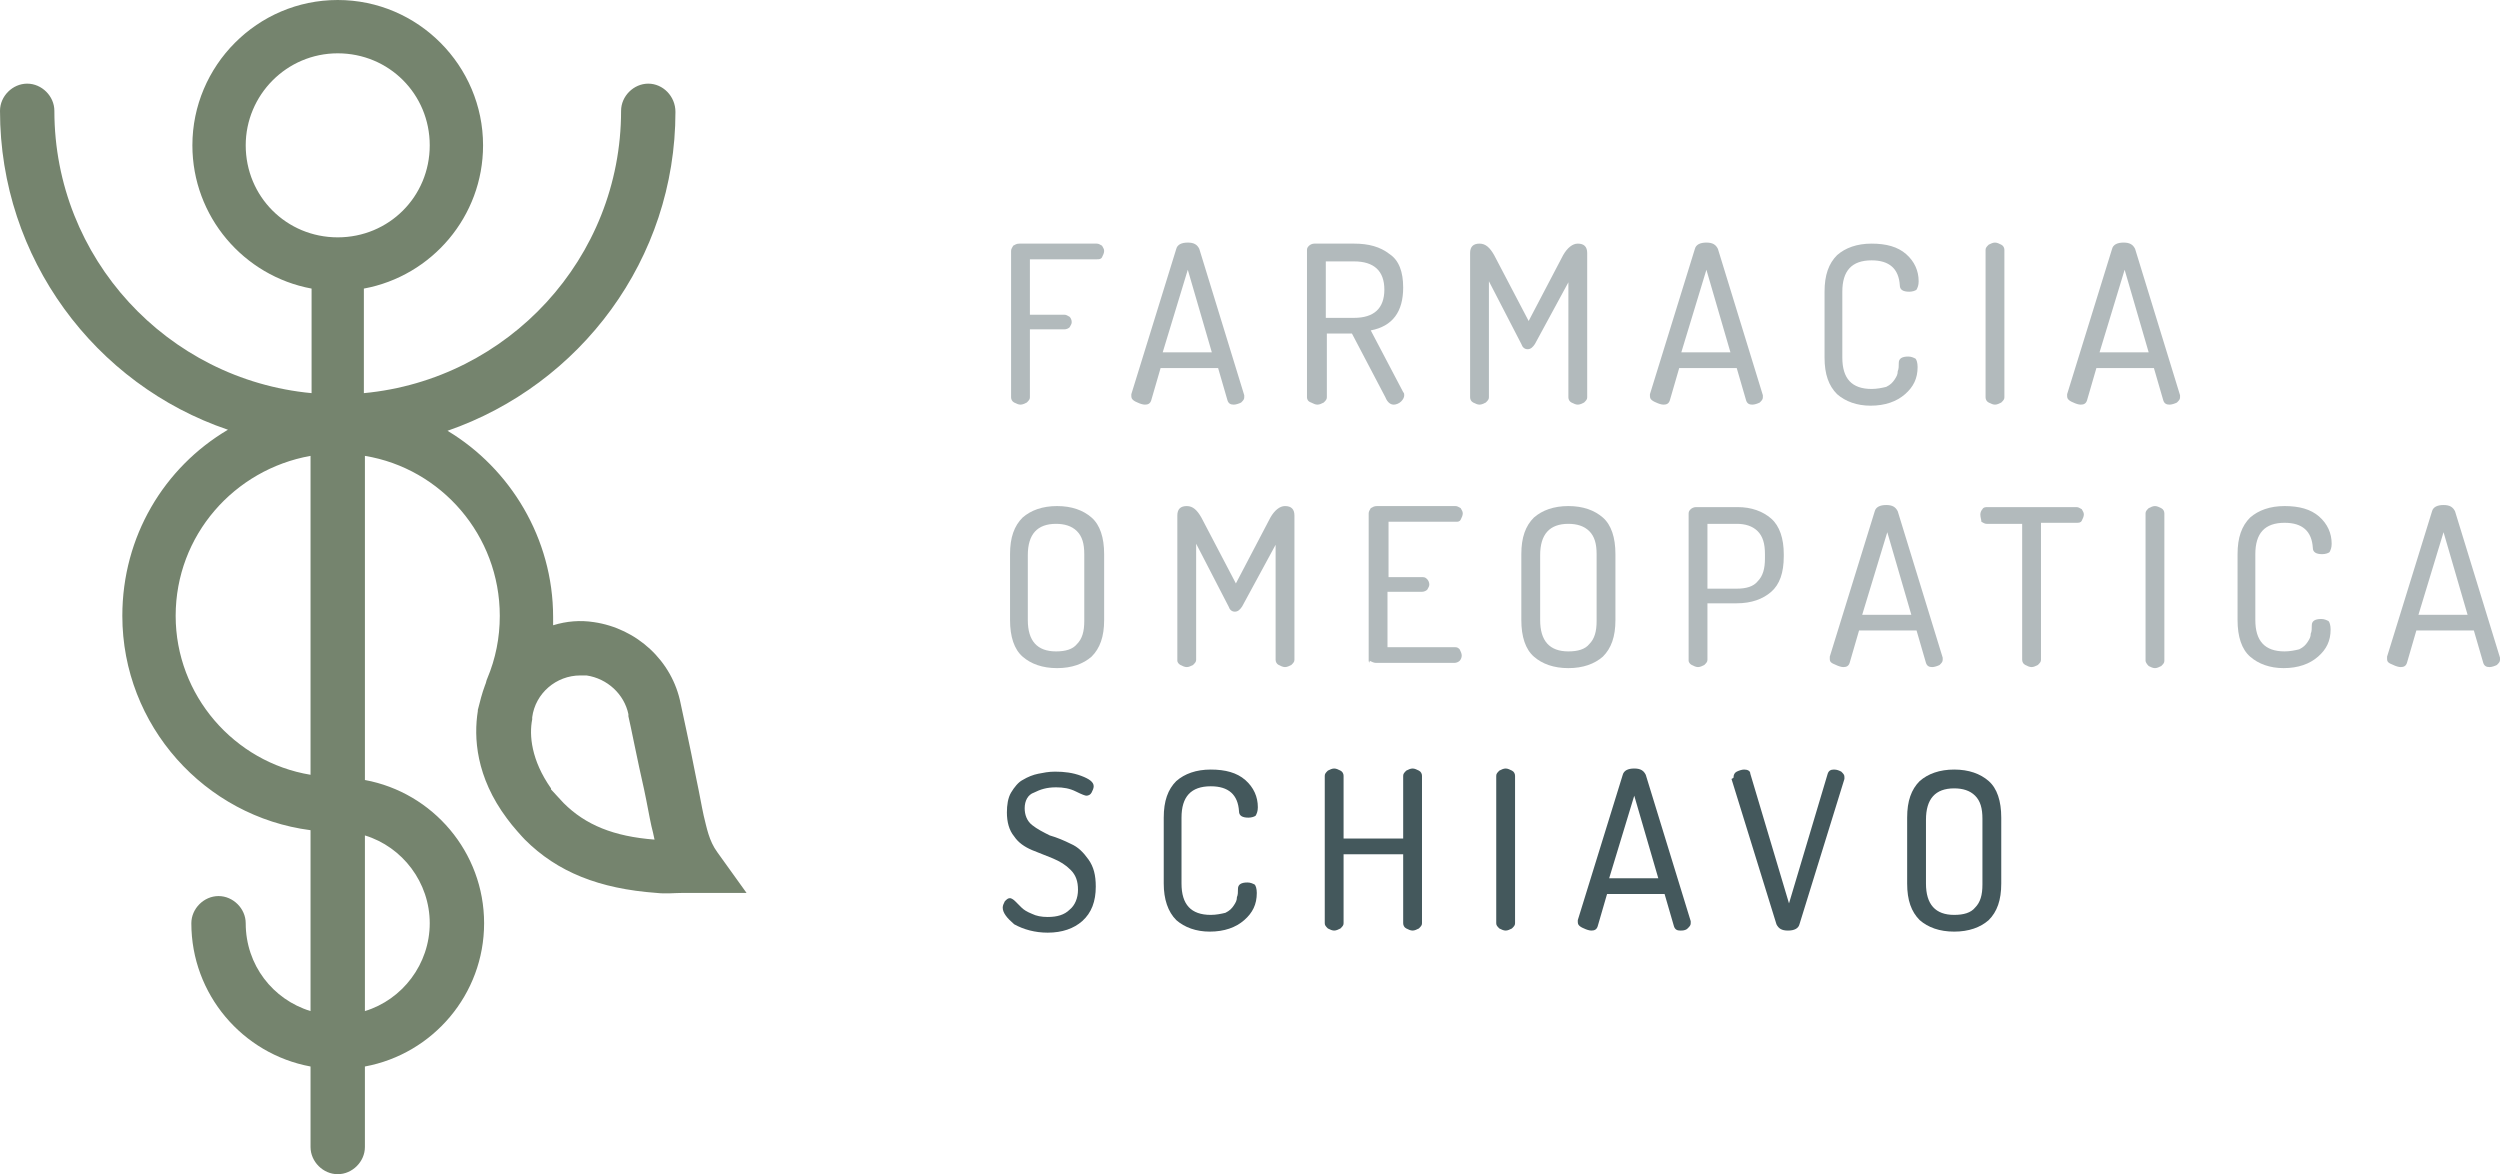 <?xml version="1.0" encoding="UTF-8" standalone="no"?>
<svg xmlns:dc="http://purl.org/dc/elements/1.1/" xmlns:cc="http://creativecommons.org/ns#" xmlns:rdf="http://www.w3.org/1999/02/22-rdf-syntax-ns#" xmlns:svg="http://www.w3.org/2000/svg" xmlns="http://www.w3.org/2000/svg" xmlns:sodipodi="http://sodipodi.sourceforge.net/DTD/sodipodi-0.dtd" xmlns:inkscape="http://www.inkscape.org/namespaces/inkscape" version="1.1" id="Livello_1" x="0px" y="0px" viewBox="0 0 239.1 112.3" style="enable-background:new 0 0 239.1 112.3;" xml:space="preserve" sodipodi:docname="logoFarmaciaSchiavo.svg" inkscape:version="0.92.2 (5c3e80d, 2017-08-06)">
  <defs id="defs63"></defs>
  <style type="text/css" id="style2"> .st0{fill:#B2BABC;} .st1{fill:#44585C;} .st2{fill:#75846E;} </style>
  <g id="g58">
    <g id="g54">
      <path class="st0" d="M96.7,38V24c0-0.2,0.1-0.3,0.2-0.5c0.2-0.1,0.3-0.2,0.6-0.2h7.4c0.2,0,0.3,0.1,0.5,0.2 c0.1,0.2,0.2,0.3,0.2,0.5c0,0.2-0.1,0.4-0.2,0.6c-0.1,0.2-0.3,0.2-0.5,0.2h-6.4v5.3h3.3c0.2,0,0.3,0.1,0.5,0.2 c0.1,0.1,0.2,0.3,0.2,0.5c0,0.2-0.1,0.3-0.2,0.5c-0.1,0.1-0.3,0.2-0.5,0.2h-3.3V38c0,0.2-0.1,0.3-0.3,0.5 c-0.2,0.1-0.4,0.2-0.6,0.2c-0.2,0-0.4-0.1-0.6-0.2C96.8,38.4,96.7,38.2,96.7,38z" id="path4"></path>
      <path class="st0" d="M108.2,37.9c0,0,0-0.1,0-0.2l4.3-13.9c0.1-0.4,0.5-0.6,1.1-0.6s0.9,0.2,1.1,0.6l4.3,14c0,0,0,0.1,0,0.1 c0,0,0,0,0,0.1c0,0.2-0.1,0.3-0.3,0.5c-0.2,0.1-0.5,0.2-0.7,0.2c-0.3,0-0.5-0.1-0.6-0.4l-0.9-3.1h-5.5l-0.9,3.1 c-0.1,0.3-0.3,0.4-0.6,0.4c-0.2,0-0.5-0.1-0.7-0.2C108.3,38.3,108.2,38.1,108.2,37.9z M111.2,33.7h4.7l-2.3-7.9L111.2,33.7z" id="path6"></path>
      <path class="st0" d="M125,38V23.9c0-0.2,0.1-0.3,0.2-0.4s0.3-0.2,0.5-0.2h3.8c1.4,0,2.5,0.3,3.4,1c0.9,0.6,1.3,1.7,1.3,3.2 c0,2.3-1,3.7-3.1,4.1l3.1,5.9c0.1,0.1,0.1,0.2,0.1,0.3c0,0.2-0.1,0.4-0.3,0.6c-0.2,0.2-0.5,0.3-0.7,0.3c-0.3,0-0.6-0.2-0.8-0.7 l-3.2-6.1h-2.4V38c0,0.2-0.1,0.3-0.3,0.5c-0.2,0.1-0.4,0.2-0.6,0.2c-0.2,0-0.4-0.1-0.6-0.2C125.1,38.4,125,38.2,125,38z M126.8,30.4h2.7c1.9,0,2.9-0.9,2.9-2.7c0-1.8-1-2.7-2.9-2.7h-2.7V30.4z" id="path8"></path>
      <path class="st0" d="M140.6,38V24.2c0-0.6,0.3-0.9,0.9-0.9c0.6,0,1,0.4,1.4,1.1l3.3,6.3l3.3-6.3c0.4-0.7,0.9-1.1,1.4-1.1 c0.6,0,0.9,0.3,0.9,0.9V38c0,0.2-0.1,0.3-0.3,0.5c-0.2,0.1-0.4,0.2-0.6,0.2c-0.2,0-0.4-0.1-0.6-0.2c-0.2-0.1-0.3-0.3-0.3-0.5V27 l-3.2,5.9c-0.2,0.3-0.4,0.5-0.7,0.5c-0.3,0-0.5-0.2-0.6-0.5l-3.1-6V38c0,0.2-0.1,0.3-0.3,0.5c-0.2,0.1-0.4,0.2-0.6,0.2 s-0.4-0.1-0.6-0.2C140.7,38.4,140.6,38.2,140.6,38z" id="path10"></path>
      <path class="st0" d="M157.8,37.9c0,0,0-0.1,0-0.2l4.3-13.9c0.1-0.4,0.5-0.6,1.1-0.6s0.9,0.2,1.1,0.6l4.3,14c0,0,0,0.1,0,0.1 c0,0,0,0,0,0.1c0,0.2-0.1,0.3-0.3,0.5c-0.2,0.1-0.5,0.2-0.7,0.2c-0.3,0-0.5-0.1-0.6-0.4l-0.9-3.1h-5.5l-0.9,3.1 c-0.1,0.3-0.3,0.4-0.6,0.4c-0.2,0-0.5-0.1-0.7-0.2C157.9,38.3,157.8,38.1,157.8,37.9z M160.8,33.7h4.7l-2.3-7.9L160.8,33.7z" id="path12"></path>
      <path class="st0" d="M174.5,34.2v-6.3c0-1.6,0.4-2.7,1.2-3.5c0.8-0.7,1.9-1.1,3.3-1.1c1.4,0,2.5,0.3,3.3,1 c0.8,0.7,1.2,1.6,1.2,2.6c0,0.4-0.1,0.6-0.2,0.8c-0.1,0.1-0.4,0.2-0.7,0.2c-0.6,0-0.9-0.2-0.9-0.6c-0.1-1.6-1-2.4-2.7-2.4 c-1.9,0-2.8,1-2.8,3v6.3c0,2,0.9,3,2.8,3c0.5,0,1-0.1,1.4-0.2c0.4-0.2,0.6-0.4,0.8-0.7c0.2-0.3,0.3-0.5,0.3-0.8 c0.1-0.2,0.1-0.5,0.1-0.8c0-0.4,0.3-0.6,0.9-0.6c0.3,0,0.5,0.1,0.7,0.2c0.1,0.1,0.2,0.4,0.2,0.8c0,1.1-0.4,1.9-1.2,2.6 c-0.8,0.7-1.9,1.1-3.3,1.1c-1.3,0-2.4-0.4-3.2-1.1C174.9,36.9,174.5,35.8,174.5,34.2z" id="path14"></path>
      <path class="st0" d="M189.9,38V23.9c0-0.2,0.1-0.3,0.3-0.5c0.2-0.1,0.4-0.2,0.6-0.2c0.2,0,0.4,0.1,0.6,0.2 c0.2,0.1,0.3,0.3,0.3,0.5V38c0,0.2-0.1,0.3-0.3,0.5c-0.2,0.1-0.4,0.2-0.6,0.2c-0.2,0-0.4-0.1-0.6-0.2 C190,38.4,189.9,38.2,189.9,38z" id="path16"></path>
      <path class="st0" d="M197.7,37.9c0,0,0-0.1,0-0.2l4.3-13.9c0.1-0.4,0.5-0.6,1.1-0.6s0.9,0.2,1.1,0.6l4.3,14c0,0,0,0.1,0,0.1 c0,0,0,0,0,0.1c0,0.2-0.1,0.3-0.3,0.5c-0.2,0.1-0.5,0.2-0.7,0.2c-0.3,0-0.5-0.1-0.6-0.4l-0.9-3.1h-5.5l-0.9,3.1 c-0.1,0.3-0.3,0.4-0.6,0.4c-0.2,0-0.5-0.1-0.7-0.2C197.8,38.3,197.7,38.1,197.7,37.9z M200.8,33.7h4.7l-2.3-7.9L200.8,33.7z" id="path18"></path>
      <path class="st0" d="M96.6,59.3V53c0-1.6,0.4-2.7,1.2-3.5c0.8-0.7,1.9-1.1,3.3-1.1c1.4,0,2.5,0.4,3.3,1.1c0.8,0.7,1.2,1.9,1.2,3.5 v6.3c0,1.6-0.4,2.7-1.2,3.5c-0.8,0.7-1.9,1.1-3.3,1.1c-1.4,0-2.5-0.4-3.3-1.1C97,62.1,96.6,60.9,96.6,59.3z M98.3,59.3 c0,2,0.9,3,2.7,3c0.9,0,1.6-0.2,2-0.7c0.5-0.5,0.7-1.2,0.7-2.2V53c0-1-0.2-1.7-0.7-2.2c-0.5-0.5-1.2-0.7-2-0.7c-1.8,0-2.7,1-2.7,3 V59.3z" id="path20"></path>
      <path class="st0" d="M112.6,63.2V49.3c0-0.6,0.3-0.9,0.9-0.9c0.6,0,1,0.4,1.4,1.1l3.3,6.3l3.3-6.3c0.4-0.7,0.9-1.1,1.4-1.1 c0.6,0,0.9,0.3,0.9,0.9v13.8c0,0.2-0.1,0.3-0.3,0.5c-0.2,0.1-0.4,0.2-0.6,0.2c-0.2,0-0.4-0.1-0.6-0.2c-0.2-0.1-0.3-0.3-0.3-0.5 v-11l-3.2,5.9c-0.2,0.3-0.4,0.5-0.7,0.5c-0.3,0-0.5-0.2-0.6-0.5l-3.1-6v11.1c0,0.2-0.1,0.3-0.3,0.5c-0.2,0.1-0.4,0.2-0.6,0.2 c-0.2,0-0.4-0.1-0.6-0.2C112.7,63.5,112.6,63.3,112.6,63.2z" id="path22"></path>
      <path class="st0" d="M130.9,63.2V49.1c0-0.2,0.1-0.3,0.2-0.5c0.2-0.1,0.3-0.2,0.6-0.2h7.5c0.2,0,0.3,0.1,0.5,0.2 c0.1,0.2,0.2,0.3,0.2,0.5c0,0.2-0.1,0.4-0.2,0.6s-0.3,0.2-0.4,0.2h-6.5v5.3h3.3c0.2,0,0.3,0.1,0.4,0.2c0.1,0.1,0.2,0.3,0.2,0.5 c0,0.2-0.1,0.3-0.2,0.5c-0.1,0.1-0.3,0.2-0.5,0.2h-3.3v5.3h6.5c0.2,0,0.3,0.1,0.4,0.2c0.1,0.2,0.2,0.4,0.2,0.6 c0,0.2-0.1,0.4-0.2,0.5s-0.3,0.2-0.5,0.2h-7.5c-0.2,0-0.4-0.1-0.6-0.2C131,63.5,130.9,63.3,130.9,63.2z" id="path24"></path>
      <path class="st0" d="M145.5,59.3V53c0-1.6,0.4-2.7,1.2-3.5c0.8-0.7,1.9-1.1,3.3-1.1c1.4,0,2.5,0.4,3.3,1.1 c0.8,0.7,1.2,1.9,1.2,3.5v6.3c0,1.6-0.4,2.7-1.2,3.5c-0.8,0.7-1.9,1.1-3.3,1.1c-1.4,0-2.5-0.4-3.3-1.1 C145.9,62.1,145.5,60.9,145.5,59.3z M147.3,59.3c0,2,0.9,3,2.7,3c0.9,0,1.6-0.2,2-0.7c0.5-0.5,0.7-1.2,0.7-2.2V53 c0-1-0.2-1.7-0.7-2.2c-0.5-0.5-1.2-0.7-2-0.7c-1.8,0-2.7,1-2.7,3V59.3z" id="path26"></path>
      <path class="st0" d="M161.5,63.2V49.1c0-0.2,0.1-0.3,0.2-0.4c0.1-0.1,0.3-0.2,0.5-0.2h4c1.3,0,2.4,0.4,3.2,1.1 c0.8,0.7,1.2,1.9,1.2,3.4v0.2c0,1.6-0.4,2.7-1.2,3.4c-0.8,0.7-1.9,1.1-3.3,1.1h-2.8v5.4c0,0.2-0.1,0.3-0.3,0.5 c-0.2,0.1-0.4,0.2-0.6,0.2c-0.2,0-0.4-0.1-0.6-0.2C161.6,63.5,161.5,63.3,161.5,63.2z M163.3,56.3h2.8c0.9,0,1.6-0.2,2-0.7 c0.5-0.5,0.7-1.2,0.7-2.2V53c0-1-0.2-1.7-0.7-2.2c-0.5-0.5-1.2-0.7-2-0.7h-2.8V56.3z" id="path28"></path>
      <path class="st0" d="M175,63c0,0,0-0.1,0-0.2l4.3-13.9c0.1-0.4,0.5-0.6,1.1-0.6c0.6,0,0.9,0.2,1.1,0.6l4.3,14c0,0,0,0.1,0,0.1 c0,0,0,0,0,0.1c0,0.2-0.1,0.3-0.3,0.5c-0.2,0.1-0.5,0.2-0.7,0.2c-0.3,0-0.5-0.1-0.6-0.4l-0.9-3.1h-5.5l-0.9,3.1 c-0.1,0.3-0.3,0.4-0.6,0.4c-0.2,0-0.5-0.1-0.7-0.2C175.1,63.4,175,63.3,175,63z M178.1,58.8h4.7l-2.3-7.9L178.1,58.8z" id="path30"></path>
      <path class="st0" d="M189.4,49.2c0-0.2,0.1-0.4,0.2-0.5c0.1-0.2,0.3-0.2,0.5-0.2h8.5c0.2,0,0.3,0.1,0.5,0.2 c0.1,0.2,0.2,0.3,0.2,0.5c0,0.2-0.1,0.4-0.2,0.6c-0.1,0.2-0.3,0.2-0.5,0.2h-3.4v13.1c0,0.2-0.1,0.3-0.3,0.5 c-0.2,0.1-0.4,0.2-0.6,0.2c-0.2,0-0.4-0.1-0.6-0.2c-0.2-0.1-0.3-0.3-0.3-0.5V50.1h-3.4c-0.2,0-0.3-0.1-0.5-0.2 C189.5,49.7,189.4,49.5,189.4,49.2z" id="path32"></path>
      <path class="st0" d="M205.2,63.2V49.1c0-0.2,0.1-0.3,0.3-0.5c0.2-0.1,0.4-0.2,0.6-0.2c0.2,0,0.4,0.1,0.6,0.2 c0.2,0.1,0.3,0.3,0.3,0.5v14.1c0,0.2-0.1,0.3-0.3,0.5c-0.2,0.1-0.4,0.2-0.6,0.2c-0.2,0-0.4-0.1-0.6-0.2 C205.3,63.5,205.2,63.3,205.2,63.2z" id="path34"></path>
      <path class="st0" d="M214,59.3V53c0-1.6,0.4-2.7,1.2-3.5c0.8-0.7,1.9-1.1,3.3-1.1c1.4,0,2.5,0.3,3.3,1c0.8,0.7,1.2,1.6,1.2,2.6 c0,0.4-0.1,0.6-0.2,0.8c-0.1,0.1-0.4,0.2-0.7,0.2c-0.6,0-0.9-0.2-0.9-0.6c-0.1-1.6-1-2.4-2.7-2.4c-1.9,0-2.8,1-2.8,3v6.3 c0,2,0.9,3,2.8,3c0.5,0,1-0.1,1.4-0.2c0.4-0.2,0.6-0.4,0.8-0.7c0.2-0.3,0.3-0.5,0.3-0.8c0.1-0.2,0.1-0.5,0.1-0.8 c0-0.4,0.3-0.6,0.9-0.6c0.3,0,0.5,0.1,0.7,0.2c0.1,0.1,0.2,0.4,0.2,0.8c0,1.1-0.4,1.9-1.2,2.6c-0.8,0.7-1.9,1.1-3.3,1.1 c-1.3,0-2.4-0.4-3.2-1.1C214.4,62.1,214,60.9,214,59.3z" id="path36"></path>
      <path class="st0" d="M228.3,63c0,0,0-0.1,0-0.2l4.3-13.9c0.1-0.4,0.5-0.6,1.1-0.6s0.9,0.2,1.1,0.6l4.3,14c0,0,0,0.1,0,0.1 c0,0,0,0,0,0.1c0,0.2-0.1,0.3-0.3,0.5c-0.2,0.1-0.5,0.2-0.7,0.2c-0.3,0-0.5-0.1-0.6-0.4l-0.9-3.1h-5.5l-0.9,3.1 c-0.1,0.3-0.3,0.4-0.6,0.4c-0.2,0-0.5-0.1-0.7-0.2C228.4,63.4,228.3,63.3,228.3,63z M231.3,58.8h4.7l-2.3-7.9L231.3,58.8z" id="path38"></path>
      <path class="st1" d="M95.9,86.8c0-0.2,0.1-0.4,0.2-0.6c0.2-0.2,0.3-0.3,0.5-0.3c0.1,0,0.3,0.1,0.5,0.3c0.2,0.2,0.4,0.4,0.6,0.6 c0.2,0.2,0.5,0.4,1,0.6c0.4,0.2,0.9,0.3,1.5,0.3c0.9,0,1.6-0.2,2.1-0.7c0.5-0.4,0.8-1.1,0.8-1.9c0-0.8-0.2-1.4-0.7-1.9 s-1-0.8-1.7-1.1c-0.7-0.3-1.3-0.5-2-0.8c-0.7-0.3-1.3-0.7-1.7-1.3c-0.5-0.6-0.7-1.4-0.7-2.3c0-0.7,0.1-1.4,0.4-1.9 c0.3-0.5,0.7-1,1.1-1.2c0.5-0.3,1-0.5,1.5-0.6c0.5-0.1,1-0.2,1.6-0.2c0.9,0,1.7,0.1,2.5,0.4c0.8,0.3,1.2,0.6,1.2,1 c0,0.2-0.1,0.4-0.2,0.6c-0.1,0.2-0.3,0.3-0.5,0.3c-0.1,0-0.4-0.1-1-0.4c-0.6-0.3-1.2-0.4-1.9-0.4c-0.9,0-1.5,0.2-2.1,0.5 C98.3,76,98,76.6,98,77.3c0,0.6,0.2,1.2,0.7,1.6c0.5,0.4,1.1,0.7,1.7,1c0.7,0.2,1.4,0.5,2,0.8c0.7,0.3,1.2,0.8,1.7,1.5 c0.5,0.7,0.7,1.5,0.7,2.6c0,1.4-0.4,2.5-1.3,3.3c-0.8,0.7-1.9,1.1-3.3,1.1c-1.2,0-2.3-0.3-3.2-0.8C96.3,87.8,95.9,87.3,95.9,86.8z " id="path40"></path>
      <path class="st1" d="M111.3,84.5v-6.3c0-1.6,0.4-2.7,1.2-3.5c0.8-0.7,1.9-1.1,3.3-1.1c1.4,0,2.5,0.3,3.3,1 c0.8,0.7,1.2,1.6,1.2,2.6c0,0.4-0.1,0.6-0.2,0.8c-0.1,0.1-0.4,0.2-0.7,0.2c-0.6,0-0.9-0.2-0.9-0.6c-0.1-1.6-1-2.4-2.7-2.4 c-1.9,0-2.8,1-2.8,3v6.3c0,2,0.9,3,2.8,3c0.5,0,1-0.1,1.4-0.2c0.4-0.2,0.6-0.4,0.8-0.7c0.2-0.3,0.3-0.5,0.3-0.8 c0.1-0.2,0.1-0.5,0.1-0.8c0-0.4,0.3-0.6,0.9-0.6c0.3,0,0.5,0.1,0.7,0.2c0.1,0.1,0.2,0.4,0.2,0.8c0,1.1-0.4,1.9-1.2,2.6 c-0.8,0.7-1.9,1.1-3.3,1.1c-1.3,0-2.4-0.4-3.2-1.1C111.7,87.2,111.3,86,111.3,84.5z" id="path42"></path>
      <path class="st1" d="M126.7,88.3V74.2c0-0.2,0.1-0.3,0.3-0.5c0.2-0.1,0.4-0.2,0.6-0.2c0.2,0,0.4,0.1,0.6,0.2 c0.2,0.1,0.3,0.3,0.3,0.5v6h5.7v-6c0-0.2,0.1-0.3,0.3-0.5c0.2-0.1,0.4-0.2,0.6-0.2c0.2,0,0.4,0.1,0.6,0.2c0.2,0.1,0.3,0.3,0.3,0.5 v14.1c0,0.2-0.1,0.3-0.3,0.5c-0.2,0.1-0.4,0.2-0.6,0.2c-0.2,0-0.4-0.1-0.6-0.2c-0.2-0.1-0.3-0.3-0.3-0.5v-6.6h-5.7v6.6 c0,0.2-0.1,0.3-0.3,0.5c-0.2,0.1-0.4,0.2-0.6,0.2c-0.2,0-0.4-0.1-0.6-0.2C126.8,88.6,126.7,88.5,126.7,88.3z" id="path44"></path>
      <path class="st1" d="M143.1,88.3V74.2c0-0.2,0.1-0.3,0.3-0.5c0.2-0.1,0.4-0.2,0.6-0.2s0.4,0.1,0.6,0.2c0.2,0.1,0.3,0.3,0.3,0.5 v14.1c0,0.2-0.1,0.3-0.3,0.5c-0.2,0.1-0.4,0.2-0.6,0.2s-0.4-0.1-0.6-0.2C143.2,88.6,143.1,88.5,143.1,88.3z" id="path46"></path>
      <path class="st1" d="M150.9,88.2c0,0,0-0.1,0-0.2l4.3-13.9c0.1-0.4,0.5-0.6,1.1-0.6c0.6,0,0.9,0.2,1.1,0.6l4.3,14c0,0,0,0.1,0,0.1 c0,0,0,0,0,0.1c0,0.2-0.1,0.3-0.3,0.5s-0.5,0.2-0.7,0.2c-0.3,0-0.5-0.1-0.6-0.4l-0.9-3.1h-5.5l-0.9,3.1c-0.1,0.3-0.3,0.4-0.6,0.4 c-0.2,0-0.5-0.1-0.7-0.2C151,88.6,150.9,88.4,150.9,88.2z M153.9,84h4.7l-2.3-7.9L153.9,84z" id="path48"></path>
      <path class="st1" d="M165.8,74.3c0-0.2,0.1-0.4,0.3-0.5c0.2-0.1,0.5-0.2,0.7-0.2c0.3,0,0.6,0.1,0.6,0.4l3.7,12.4l3.7-12.4 c0.1-0.3,0.3-0.4,0.6-0.4c0.3,0,0.5,0.1,0.7,0.2c0.2,0.2,0.3,0.3,0.3,0.5c0,0,0,0,0,0.1c0,0,0,0.1,0,0.1l-4.3,13.9 c-0.1,0.4-0.5,0.6-1.1,0.6c-0.6,0-0.9-0.2-1.1-0.6l-4.3-13.9C165.8,74.4,165.8,74.4,165.8,74.3z" id="path50"></path>
      <path class="st1" d="M182.4,84.5v-6.3c0-1.6,0.4-2.7,1.2-3.5c0.8-0.7,1.9-1.1,3.3-1.1c1.4,0,2.5,0.4,3.3,1.1 c0.8,0.7,1.2,1.9,1.2,3.5v6.3c0,1.6-0.4,2.7-1.2,3.5c-0.8,0.7-1.9,1.1-3.3,1.1c-1.4,0-2.5-0.4-3.3-1.1 C182.8,87.2,182.4,86.1,182.4,84.5z M184.2,84.5c0,2,0.9,3,2.7,3c0.9,0,1.6-0.2,2-0.7c0.5-0.5,0.7-1.2,0.7-2.2v-6.3 c0-1-0.2-1.7-0.7-2.2c-0.5-0.5-1.2-0.7-2-0.7c-1.8,0-2.7,1-2.7,3V84.5z" id="path52"></path>
    </g>
    <path class="st2" d="M68.6,81.5c-0.8-1.1-1-2.3-1.3-3.5c-0.2-0.9-0.4-2.1-0.7-3.5c-0.7-3.6-1.3-6.2-1.5-7.2 c-0.8-4.1-4.2-7.2-8.3-7.8c-1.3-0.2-2.6-0.1-3.9,0.3c0-0.3,0-0.5,0-0.8c0-7.5-4.1-14.2-10.1-17.8c12.7-4.4,21.8-16.4,21.8-30.5 C64.6,9.2,63.4,8,62,8s-2.6,1.2-2.6,2.6c0,14.1-10.8,25.7-24.6,27v-10c6.5-1.2,11.4-6.9,11.4-13.7C46.2,6.3,40,0,32.3,0 S18.4,6.3,18.4,13.9c0,6.8,4.9,12.5,11.4,13.7v10C16,36.3,5.2,24.7,5.2,10.6C5.2,9.2,4,8,2.6,8S0,9.2,0,10.6 c0,14.1,9.1,26.2,21.8,30.5c-6.1,3.6-10.1,10.2-10.1,17.8c0,10.5,7.9,19.2,18,20.5v17.3c-3.6-1.1-6.2-4.4-6.2-8.4 c0-1.4-1.2-2.6-2.6-2.6s-2.6,1.2-2.6,2.6c0,6.8,4.9,12.5,11.4,13.7v7.7c0,1.4,1.2,2.6,2.6,2.6s2.6-1.2,2.6-2.6V102 c6.5-1.2,11.4-6.9,11.4-13.7c0-6.8-4.9-12.5-11.4-13.7v-31c7.3,1.2,12.9,7.6,12.9,15.3c0,2.1-0.4,4.1-1.2,6 c-0.1,0.2-0.1,0.4-0.2,0.6c-0.3,0.8-0.5,1.6-0.7,2.4c0,0,0,0.1,0,0.1c-0.4,2.5-0.2,6.3,2.8,10.3c0.5,0.7,1.5,1.8,1.7,2 c3.1,3.1,7.1,4.7,12.6,5.1c0.9,0.1,1.7,0,2.5,0c0.4,0,0.8,0,1.1,0l5,0L68.6,81.5z M23.5,13.9c0-4.8,3.9-8.8,8.8-8.8 s8.8,3.9,8.8,8.8s-3.9,8.8-8.8,8.8S23.5,18.8,23.5,13.9z M16.8,58.9c0-7.7,5.6-14,12.9-15.3v30.5C22.4,72.9,16.8,66.5,16.8,58.9z M41.1,88.3c0,3.9-2.6,7.3-6.2,8.4V79.9C38.5,81,41.1,84.4,41.1,88.3z M53.9,76.8c-0.2-0.2-1-1.1-1.2-1.3l0-0.1 c-1.9-2.7-2.1-5.1-1.8-6.6l0-0.2c0.3-2.3,2.3-4,4.6-4c0.2,0,0.4,0,0.6,0c2,0.3,3.6,1.8,4,3.7l0,0.2c0.2,0.8,0.9,4.4,1.5,7 c0.3,1.4,0.5,2.6,0.7,3.5c0.1,0.4,0.2,0.8,0.3,1.3C58.7,80,56,78.9,53.9,76.8z" id="path56"></path>
  </g>
</svg>
